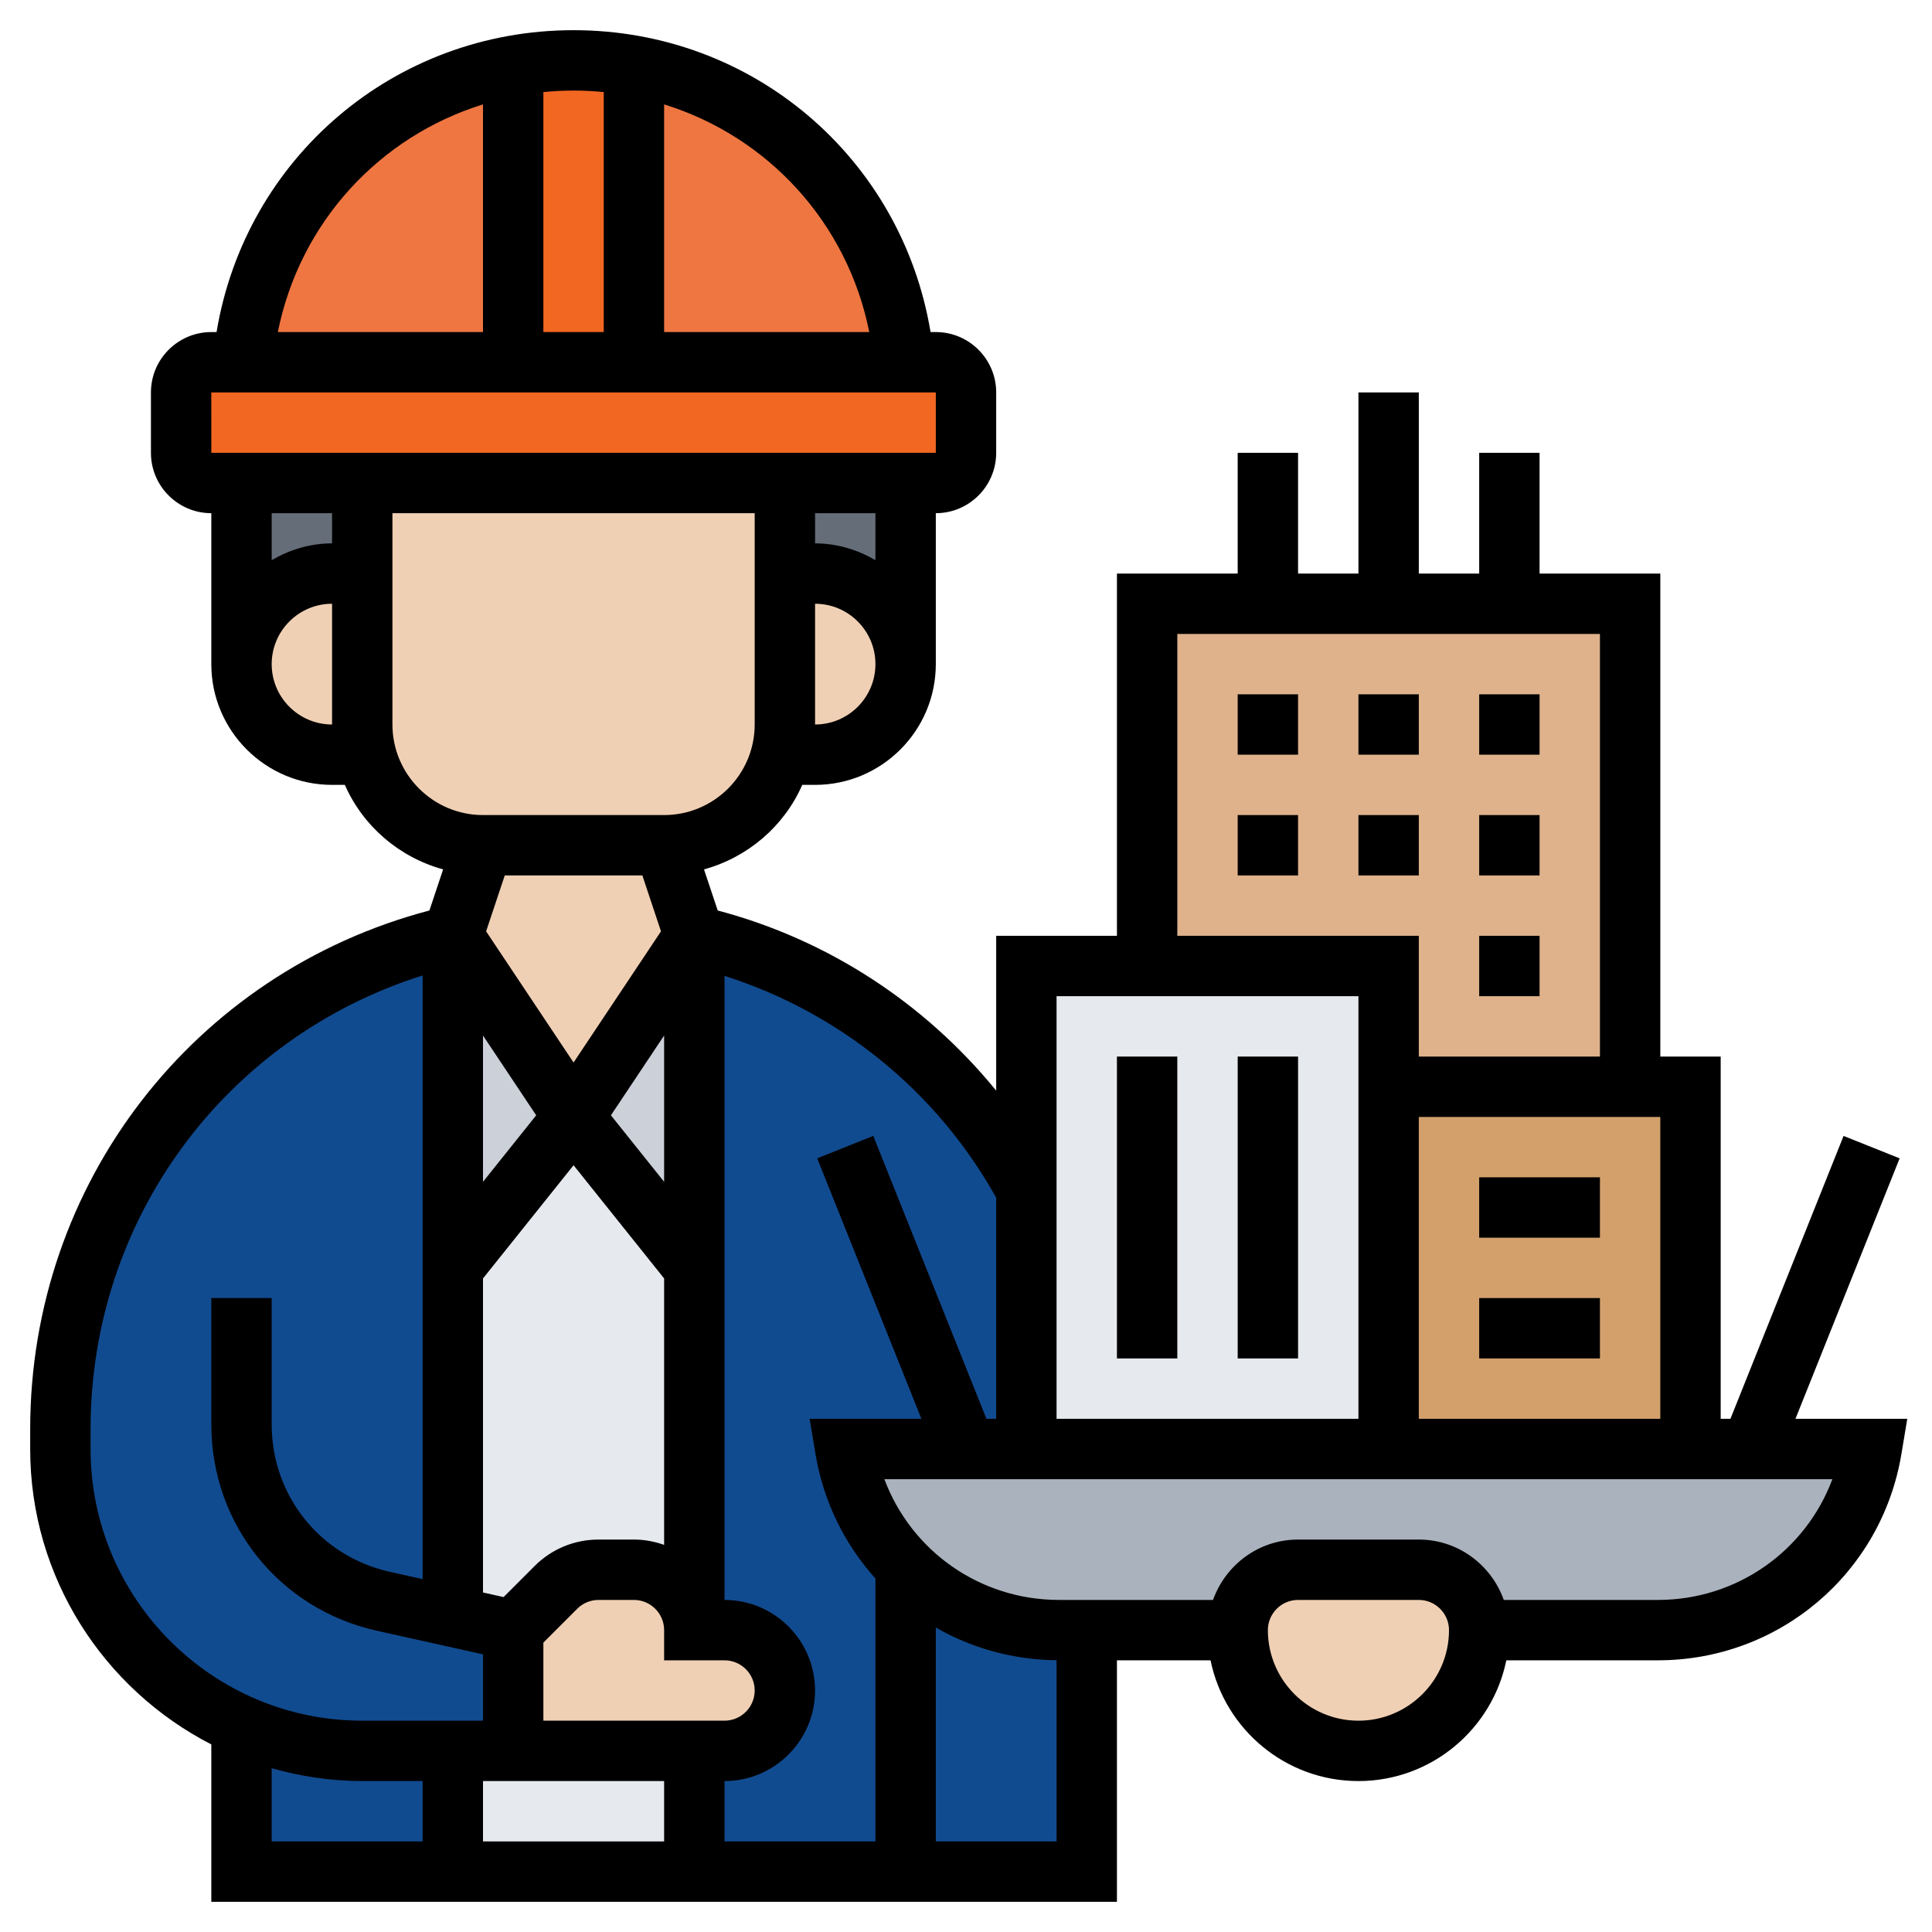<?xml version="1.0" encoding="utf-8"?>
<!-- Generator: Adobe Illustrator 16.0.0, SVG Export Plug-In . SVG Version: 6.00 Build 0)  -->
<!DOCTYPE svg PUBLIC "-//W3C//DTD SVG 1.1//EN" "http://www.w3.org/Graphics/SVG/1.1/DTD/svg11.dtd">
<svg version="1.1" id="Layer_5" xmlns="http://www.w3.org/2000/svg" xmlns:xlink="http://www.w3.org/1999/xlink" x="0px" y="0px"
	 width="512px" height="512px" viewBox="0 0 512 512" enable-background="new 0 0 512 512" xml:space="preserve">
<g>
	<g>
		<g>
			<path fill="#114B8F" d="M288,432v64h-48v-80.88C250.4,425.6,264.88,432,280.641,432H288z"/>
		</g>
		<g>
			<path fill="#114B8F" d="M256,384h-32c2,12.16,7.76,22.88,16,31.12V496h-56v-32h8c4.4,0,8.4-1.76,11.28-4.72
				c2.96-2.88,4.72-6.88,4.72-11.28c0-8.8-7.2-16-16-16h-8v-96v-88c38.64,8.96,70.16,34,88,67.2V384H256z"/>
		</g>
		<g>
			<path fill="#114B8F" d="M120,464v32H64v-38.64v-0.08C73.76,461.6,84.64,464,96,464H120z"/>
		</g>
		<g>
			<path fill="#114B8F" d="M136,432v32h-16H96c-11.36,0-22.24-2.4-32-6.72C35.76,444.96,16,416.8,16,384v-5.279
				C16,316.24,59.12,262.08,120,248v88v92.4L136,432z"/>
		</g>
		<g>
			<path fill="#E6E9ED" d="M136,464h48v32h-64v-32H136z"/>
		</g>
		<g>
			<path fill="#E6E9ED" d="M184,336v96c0-8.8-7.2-16-16-16h-9.36c-4.24,0-8.32,1.68-11.36,4.721L136,432l-16-3.6V336l32-40L184,336z
				"/>
		</g>
		<g>
			<path fill="#CCD1D9" d="M184,248v88l-32-40L184,248z"/>
		</g>
		<g>
			<path fill="#CCD1D9" d="M120,248l32,48l-32,40V248z"/>
		</g>
		<g>
			<path fill="#AAB2BD" d="M464,384h32c-2.32,13.84-9.44,25.84-19.52,34.4c-10.08,8.479-23.04,13.6-37.12,13.6H392
				c0-4.4-1.76-8.4-4.72-11.279C384.4,417.76,380.4,416,376,416h-32c-8.8,0-16,7.2-16,16h-40h-7.359
				c-15.761,0-30.241-6.4-40.641-16.88c-8.24-8.24-14-18.96-16-31.12h32h16h96h80H464z"/>
		</g>
		<g>
			<path fill="#D3A06C" d="M448,288v96h-80v-96h64H448z"/>
		</g>
		<g>
			<path fill="#DFB28B" d="M432,160v128h-64v-32h-64v-96h32h32h32H432z"/>
		</g>
		<g>
			<path fill="#E6E9ED" d="M304,256h64v32v96h-96v-68.8V256H304z"/>
		</g>
		<g>
			<path fill="#F0D0B4" d="M387.28,420.721C390.24,423.6,392,427.6,392,432c0,8.8-3.6,16.8-9.36,22.64
				C376.8,460.4,368.8,464,360,464s-16.8-3.6-22.64-9.36C331.6,448.8,328,440.8,328,432s7.2-16,16-16h32
				C380.4,416,384.4,417.76,387.28,420.721z"/>
		</g>
		<g>
			<path fill="#F0D0B4" d="M192,432c8.8,0,16,7.2,16,16c0,4.4-1.76,8.4-4.72,11.28C200.4,462.24,196.4,464,192,464h-8h-48v-32
				l11.28-11.279c3.04-3.041,7.12-4.721,11.36-4.721H168c8.8,0,16,7.2,16,16H192z"/>
		</g>
		<g>
			<path fill="#F0D0B4" d="M232.96,159.04c4.32,4.32,7.04,10.32,7.04,16.96c0,13.28-10.72,24-24,24h-9.04c0.72-2.56,1.04-5.2,1.04-8
				v-40h8C222.64,152,228.64,154.72,232.96,159.04L232.96,159.04z"/>
		</g>
		<g>
			<path fill="#F0D0B4" d="M176,224l8,24l-32,48l-32-48l8-24H176z"/>
		</g>
		<g>
			<path fill="#F0D0B4" d="M208,152v40c0,2.8-0.32,5.44-1.04,8c-3.52,13.84-16.08,24-30.96,24h-48c-14.88,0-27.44-10.16-30.96-24
				c-0.72-2.56-1.04-5.2-1.04-8v-40v-24h112V152z"/>
		</g>
		<g>
			<path fill="#F0D0B4" d="M97.04,200H88c-6.64,0-12.64-2.72-16.96-7.04C66.72,188.64,64,182.64,64,176c0-13.28,10.72-24,24-24h8v40
				C96,194.8,96.32,197.44,97.04,200z"/>
		</g>
		<g>
			<path fill="#656D78" d="M240,128v48c0-6.64-2.72-12.64-7.04-16.96S222.64,152,216,152h-8v-24H240z"/>
		</g>
		<g>
			<path fill="#656D78" d="M88,152c-13.28,0-24,10.72-24,24v-48h32v24H88z"/>
		</g>
		<g>
			<path fill="#EF7641" d="M239.68,96H168V17.52v-0.08c16.64,3.04,31.6,10.8,43.52,21.76C227.2,53.6,237.6,73.6,239.68,96L239.68,96
				z"/>
		</g>
		<g>
			<path fill="#EF7641" d="M136,17.52V96H64.32C67.92,56.48,97.6,24.48,136,17.44V17.52z"/>
		</g>
		<g>
			<path fill="#F26721" d="M168,17.52V96h-32V17.52v-0.08c5.2-0.96,10.56-1.44,16-1.44s10.8,0.48,16,1.44V17.52z"/>
		</g>
		<g>
			<path fill="#F26721" d="M56,96h8.32H136h32h71.68H248c4.4,0,8,3.6,8,8v16c0,4.4-3.6,8-8,8h-8h-32H96H64h-8c-4.4,0-8-3.6-8-8v-16
				C48,99.6,51.6,96,56,96z"/>
		</g>
	</g>
	<g>
		<path d="M475.816,376l27.607-69.023l-14.855-5.944L458.584,376H456v-96h-16V152h-32v-32h-16v32h-16v-48h-16v48h-16v-32h-16v32h-32
			v96h-32v41.032c-18.856-23.152-44.592-40.016-73.8-47.744l-3.632-10.888c11.664-3.224,21.248-11.472,26.04-22.4H216
			c17.648,0,32-14.352,32-32v-40c8.824,0,16-7.176,16-16v-16c0-8.824-7.176-16-16-16h-1.392C238.952,41.92,199.544,8,152,8
			S65.048,41.92,57.392,88H56c-8.824,0-16,7.176-16,16v16c0,8.824,7.176,16,16,16v40c0,17.648,14.352,32,32,32h3.392
			c4.8,10.928,14.376,19.184,26.04,22.4l-3.632,10.888C51.28,257.775,8,313.664,8,378.736V384c0,34.111,19.552,63.688,48,78.288V504
			h240v-64h24.808c3.721,18.232,19.872,32,39.192,32s35.472-13.768,39.192-32h40.151c32.12,0,59.272-23,64.553-54.68l1.552-9.32
			H475.816z M376,376v-80h64v80H376z M312,168h112v112h-48v-32h-64V168z M360,264v112h-80V264H360z M264,317.408V376h-2.584
			l-29.992-74.977l-14.856,5.944L244.184,376H214.56l1.552,9.32c2.12,12.72,7.808,24.008,15.888,33V488h-40v-16
			c13.232,0,24-10.768,24-24s-10.768-24-24-24V258.616C222.504,268.313,248.304,289.24,264,317.408L264,317.408z M170.232,232
			l4.936,14.816L152,281.576l-23.176-34.76L133.768,232H170.232z M176,313.191l-14.096-17.623L176,274.424V313.191z M128,313.191
			v-38.768l14.096,21.145L128,313.191z M128,338.8l24-30l24,30v70.608c-2.512-0.889-5.192-1.408-8-1.408h-9.368
			c-6.408,0-12.44,2.496-16.976,7.032l-8.208,8.208L128,422.024V338.8z M144,435.312l8.968-8.968
			c1.512-1.512,3.528-2.344,5.664-2.344H168c4.408,0,8,3.592,8,8v8h16c4.408,0,8,3.592,8,8s-3.592,8-8,8h-48V435.312z M176,472v16
			h-48v-16H176z M216,192v-32c8.824,0,16,7.176,16,16S224.824,192,216,192z M232,148.448c-4.728-2.752-10.144-4.448-16-4.448v-8h16
			V148.448z M230.368,88H176V27.664C203.48,36.184,224.56,58.976,230.368,88z M160,24.4V88h-16V24.4c2.632-0.256,5.296-0.4,8-0.4
			S157.368,24.144,160,24.4z M128,27.664V88H73.632C79.44,58.976,100.52,36.184,128,27.664z M55.992,104H56h192v16H56L55.992,104z
			 M88,136v8c-5.856,0-11.272,1.696-16,4.448V136H88z M72,176c0-8.824,7.176-16,16-16v32C79.176,192,72,184.824,72,176z M104,192
			v-56h96v56c0,13.232-10.768,24-24,24h-48C114.768,216,104,205.232,104,192z M24,384v-5.264c0-55.68,35.712-103.744,88-120.232
			V418.48l-8.68-1.929C84.88,412.447,72,396.393,72,377.496V344H56v33.496c0,26.447,18.032,48.928,43.848,54.664L128,438.416V456H96
			C56.304,456,24,423.696,24,384z M72,468.592C79.64,470.76,87.672,472,96,472h16v16H72V468.592z M248,488v-56.688
			c9.464,5.44,20.4,8.545,32,8.664V488H248z M360,456c-13.232,0-24-10.768-24-24c0-4.408,3.592-8,8-8h32c4.408,0,8,3.592,8,8
			C384,445.232,373.232,456,360,456z M439.336,424H398.52c-3.312-9.288-12.111-16-22.527-16h-32c-10.416,0-19.216,6.712-22.528,16
			h-40.815c-20.992,0-39.168-13-46.28-32H485.6C478.504,411,460.336,424,439.336,424L439.336,424z"/>
		<path d="M360,184h16v16h-16V184z"/>
		<path d="M328,184h16v16h-16V184z"/>
		<path d="M392,184h16v16h-16V184z"/>
		<path d="M392,216h16v16h-16V216z"/>
		<path d="M328,216h16v16h-16V216z"/>
		<path d="M360,216h16v16h-16V216z"/>
		<path d="M392,248h16v16h-16V248z"/>
		<path d="M296,280h16v80h-16V280z"/>
		<path d="M328,280h16v80h-16V280z"/>
		<path d="M392,312h32v16h-32V312z"/>
		<path d="M392,344h32v16h-32V344z"/>
	</g>
</g>
</svg>
